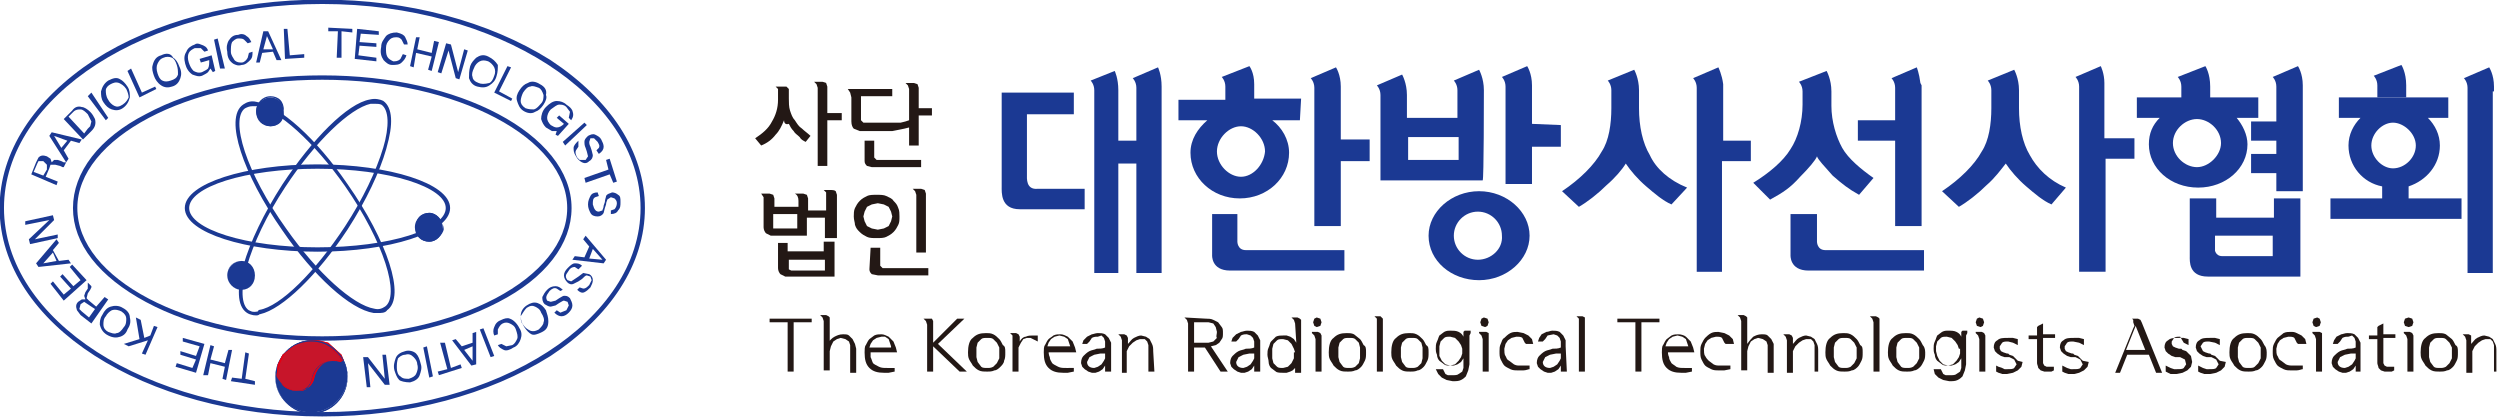 <?xml version="1.0" encoding="UTF-8"?> <svg xmlns="http://www.w3.org/2000/svg" xmlns:xlink="http://www.w3.org/1999/xlink" version="1.1" id="레이어_1" x="0px" y="0px" viewBox="0 0 207.9 34.7" style="enable-background:new 0 0 207.9 34.7;" xml:space="preserve"> <style type="text/css"> .st0{fill:#231815;} .st1{fill:#1B3993;} .st2{fill:none;stroke:#1B3993;stroke-width:0.263;stroke-miterlimit:10;} .st3{fill:#C7152A;} .st4{fill:#E50012;} </style> <path class="st0" d="M68.8,13.8H68V7.3L67.9,7l-0.2-0.2h0.7l0.3,0.1l0.1,0.3v2.2H70V10h-1.2V13.8z M65.2,10 c-0.2,0.5-0.4,0.9-0.7,1.2c-0.3,0.4-0.7,0.7-1.2,0.9l-0.5-0.6c0.6-0.4,1.1-0.8,1.4-1.4c0.3-0.5,0.5-1.1,0.5-1.8V7.7V7.4l-0.2-0.2 h0.7h0.2l0.1,0.1l0.1,0.1v0.2v0.6c0,0.3,0,0.7,0.1,1s0.2,0.6,0.4,0.8c0.2,0.3,0.3,0.5,0.6,0.7c0.2,0.2,0.5,0.4,0.7,0.6L67,11.8 c-0.2-0.1-0.4-0.2-0.5-0.4c-0.2-0.2-0.4-0.3-0.5-0.5c-0.2-0.2-0.3-0.4-0.4-0.6C65.3,10.4,65.2,10.2,65.2,10"></path> <path class="st0" d="M71.9,11.7h0.8v1.4l0.2,0.2h3.7v0.6h-4.1l-0.4-0.1c-0.1-0.1-0.2-0.2-0.2-0.4V11.7z M74,10.2h0.5h0.4l0.4-0.1 l0.3-0.1V7.4l-0.1-0.3l-0.2-0.2H76L76.3,7l0.1,0.3V9h1.1v0.6h-1.1v2.5h-0.8v-1.5l-0.4,0.1l-0.5,0.1l-0.5,0.1h-0.4h-2.3L71,10.7 c-0.1-0.1-0.2-0.3-0.2-0.6v-2l-0.1-0.4l-0.2-0.3h3.7V8h-2.6v2l0.2,0.2L74,10.2L74,10.2z"></path> <path class="st0" d="M68.6,22.4v-0.8h-3v0.6v0.2l0.2,0.1h2.8V22.4z M69.4,20.2V23h-4.1l-0.4-0.2c-0.1-0.1-0.2-0.3-0.2-0.5v-2.1h0.8 v0.7h3v-0.8h0.9V20.2z M66.3,17.8h-2v1V19h0.2h1.8V17.8z M69.4,19.8h-0.8v-1.7h-1.5v1.5h-3l-0.4-0.2c-0.1-0.1-0.2-0.3-0.2-0.5v-2 c0-0.2,0-0.3,0-0.5l-0.2-0.3H64l0.3,0.1l0.1,0.3v0.7h2v-0.5c0-0.3-0.1-0.5-0.3-0.6h0.7l0.3,0.1l0.1,0.3v1h1.5v-1.2V16l-0.2-0.2H69 c0.2,0,0.4,0,0.5,0.1l0.1,0.3v3.6H69.4z"></path> <path class="st0" d="M77,21h-0.8v-4.8l-0.1-0.3l-0.2-0.2h0.7l0.3,0.1l0.1,0.3V21z M72.4,20.6h0.8v1.5l0.2,0.2h3.8v0.6H73l-0.5-0.1 c-0.1-0.1-0.2-0.2-0.2-0.4L72.4,20.6L72.4,20.6z M71.8,18l0.1,0.4l0.2,0.4l0.4,0.2l0.5,0.1l0.5-0.1l0.4-0.2l0.2-0.4l0.1-0.4 l-0.1-0.4l-0.2-0.4L73.5,17L73,16.9L72.5,17l-0.4,0.2l-0.2,0.4L71.8,18z M71,18c0-0.2,0-0.5,0.1-0.7s0.2-0.4,0.4-0.6 s0.4-0.3,0.6-0.4c0.2-0.1,0.5-0.1,0.8-0.1s0.6,0,0.8,0.1s0.5,0.2,0.6,0.4c0.2,0.2,0.3,0.3,0.4,0.6c0.1,0.2,0.1,0.5,0.1,0.7 c0,0.3,0,0.5-0.1,0.7s-0.2,0.4-0.4,0.6s-0.4,0.3-0.6,0.4c-0.2,0.1-0.5,0.1-0.8,0.1s-0.6,0-0.8-0.1s-0.4-0.2-0.6-0.4 c-0.2-0.2-0.3-0.3-0.4-0.6C71.1,18.5,71,18.3,71,18"></path> <path class="st1" d="M85.4,14.5v-5h3.9V7.7h-6v7.8c0,0.5-0.1,1.9,1.5,1.9c0.8,0,5.4,0,5.4,0v-1.7c0,0-3,0-3.9,0 C85.3,15.8,85.4,14.8,85.4,14.5"></path> <path class="st1" d="M96.6,7.2c0-1-0.3-1.6-0.3-1.6l-2.1,0.9c0,0,0.3,0.3,0.3,0.8s0,4.4,0,4.4H93V7.5c0-1-0.3-1.6-0.3-1.6l-2,0.8 c0,0,0.3,0.3,0.3,0.8v15.2h2v-9.1h1.5v9.1h2.1V7.2z"></path> <path class="st1" d="M103.2,14.7c-1,0-2-1-2-2.1s1-2.1,2-2.1s2,1,2,2.1C105.1,13.7,104.2,14.7,103.2,14.7 M108.2,8.2h-3.9V7l0,0 c0-1-0.4-1.5-0.4-1.5l-2.3,0.9c0,0,0.3,0.3,0.3,0.8v1.1H98V10h2.4c-0.8,0.7-1.4,1.6-1.4,2.7c0,2.1,1.8,3.8,4.1,3.8s4.1-1.7,4.1-3.8 c0-1.1-0.6-2.1-1.4-2.7h2.3L108.2,8.2L108.2,8.2z"></path> <path class="st1" d="M102.9,17.8v2.3c0,0,0,0.7,0.7,0.7h8.2v1.7h-9.5c-1.6,0-1.5-1.3-1.5-1.3v-3.4L102.9,17.8L102.9,17.8z"></path> <path class="st1" d="M151.1,17.8v2.3c0,0,0,0.7,0.7,0.7h8.2v1.7h-9.6c-1.6,0-1.5-1.3-1.5-1.3v-3.4L151.1,17.8L151.1,17.8z"></path> <path class="st1" d="M111.5,11.6V7.2c0-1-0.4-1.6-0.4-1.6L109,6.5c0,0,0.3,0.3,0.3,0.8v11.5h2.2v-5.4h2.4v-1.8H111.5z"></path> <path class="st1" d="M121.3,13.3h-4.2v-1.9h4.2V13.3z M123.4,7.5c0-1-0.4-1.7-0.4-1.7l-2.1,0.9c0,0,0.3,0.3,0.3,0.8s0,2.3,0,2.3H117 V7.9c0-1-0.4-1.7-0.4-1.7l-2.1,0.9c0,0,0.3,0.3,0.3,0.8V15h8.5C123.4,15,123.4,7.9,123.4,7.5"></path> <path class="st1" d="M122.9,21.6c-1.1,0-2-0.9-2-2s0.9-2,2-2s2,0.9,2,2C125,20.7,124,21.6,122.9,21.6 M123,15.9 c-2.3,0-4.2,1.7-4.2,3.7c0,2.1,1.9,3.7,4.2,3.7c2.3,0,4.2-1.7,4.2-3.7C127.2,17.6,125.3,15.9,123,15.9"></path> <path class="st1" d="M127.4,10.3c0,0,0-2.4,0-3.2c0-1-0.4-1.6-0.4-1.6l-2.1,0.9c0,0,0.3,0.3,0.3,0.8v8.1h2.2v-3.1h2.4v-1.8 L127.4,10.3L127.4,10.3z"></path> <path class="st1" d="M137.2,12.9c-0.6-1-0.9-2.4-0.9-3.9c0,0,0-0.9,0-1.5c0-1-0.4-1.7-0.4-1.7l-2.2,0.9c0,0,0.3,0.3,0.3,0.8V9 c0,1.3-0.2,2.7-0.8,3.6c-0.6,1.1-1.8,2.3-3.3,3.3l1.4,1.3c0.7-0.4,1.6-1.1,2.3-1.8c0.7-0.6,1.3-1.3,1.6-1.8c0.4,0.6,1,1.3,1.7,1.9 s1.4,1.2,2.1,1.5l1.3-1.4C138.8,15,137.7,14,137.2,12.9"></path> <path class="st1" d="M143.3,11.5c0,0,0-3.6,0-4.3V7l0,0c-0.1-0.8-0.4-1.4-0.4-1.4l-2.1,0.9c0,0,0.3,0.3,0.3,0.8s0,15.3,0,15.3h2.1 v-9.2h2.4v-1.7h-2.3V11.5z"></path> <path class="st1" d="M168.8,12.9c-0.6-1-0.9-2.4-0.9-3.9c0,0,0-0.9,0-1.5c0-1-0.4-1.7-0.4-1.7l-2.2,0.9c0,0,0.3,0.3,0.3,0.8V9 c0,1.3-0.2,2.7-0.8,3.6c-0.6,1.1-1.8,2.3-3.3,3.3l1.4,1.3c0.7-0.4,1.6-1.1,2.3-1.8c0.7-0.6,1.2-1.3,1.6-1.8c0.4,0.6,1,1.3,1.7,1.9 s1.4,1.2,2.1,1.5l1.2-1.4C170.4,15,169.4,14,168.8,12.9"></path> <path class="st1" d="M175,11.5c0,0,0-3.6,0-4.3V6.9l0,0c0-0.8-0.3-1.4-0.3-1.4l-2.1,0.9c0,0,0.3,0.3,0.3,0.8s0,15.4,0,15.4h2.2v-9.4 h2.4v-1.7H175z"></path> <path class="st1" d="M153.2,12.3c-0.5-0.9-0.9-2.2-0.9-3.5c0,0,0-1.1,0-1.2c0-1-0.4-1.7-0.4-1.7l-2.3,0.9c0,0,0.3,0.3,0.3,0.8v1.1 c0,1.4-0.4,2.8-1,3.7c-0.6,1-1.8,2-3.1,2.8l1.4,1.4c1.1-0.6,1.7-1,2.5-1.9c0.7-0.7,1.3-1.4,1.4-1.7c0.1,0.3,0.6,0.8,1.3,1.6 c0.8,0.7,1.3,1.1,2.2,1.6l1.2-1.4C154.8,14.1,153.7,13.2,153.2,12.3"></path> <path class="st1" d="M159.7,6.9c-0.1-0.8-0.3-1.3-0.3-1.3l-2.1,0.9c0,0,0.3,0.3,0.3,0.8V10h-3.1v1.7h3.1v7.1h2.2V7.1L159.7,6.9z"></path> <path class="st1" d="M182.7,13.9c-1,0-2-0.9-2-2s1-2,2-2s2,0.9,2,2C184.7,12.9,183.7,13.9,182.7,13.9 M187.8,8.1h-4V7.2 c0-1.1-0.4-1.7-0.4-1.7l-2.3,0.9c0,0,0.3,0.3,0.3,0.8v0.9h-3.7v1.7h1.9c-0.6,0.6-0.9,1.3-0.9,2.2c0,2,1.8,3.6,4.1,3.6 c2.3,0,4.1-1.6,4.1-3.6c0-0.8-0.4-1.6-0.9-2.2h1.8V8.1z"></path> <path class="st1" d="M189.1,21.3h-4.3c-0.6,0-0.6-0.6-0.6-0.4v-1.3h4.8v1.7H189.1z M189.1,16.5v1.6h-4.8v-1.6h-2.2v4.8 c0,0.4-0.1,1.7,1.5,1.7h7.7v-6.5H189.1z"></path> <path class="st1" d="M191.5,7.1c0-1-0.4-1.6-0.4-1.6L189,6.4c0,0,0.3,0.3,0.3,0.8v2.9h-2.1v1.6h2.1v1.1h-2.1v1.6h2.1v1.5h2.2V7.1z"></path> <path class="st1" d="M207.4,7.6V7.2c0-1-0.4-1.6-0.4-1.6l-2.1,0.9c0,0,0.3,0.3,0.3,0.8v0.9v14.5h2.1V7.6H207.4z"></path> <path class="st1" d="M197.8,8.1h2.3v-1c0-1.1-0.4-1.7-0.4-1.7l-2.3,0.9c0,0,0.3,0.3,0.3,0.8v1H197.8z"></path> <path class="st1" d="M197.2,12.1c0-1,0.9-1.9,1.8-1.9s1.9,0.9,1.9,1.9S200,14,199,14C198.1,14,197.2,13.1,197.2,12.1 M200.3,16.6 v-1.1c1.5-0.5,2.6-1.8,2.6-3.4c0-0.9-0.4-1.7-1-2.3h1.7V8.1h-9.1v1.7h1.8c-0.6,0.6-1,1.4-1,2.3c0,1.7,1.2,3.1,2.8,3.4v1h-4.3v1.7 h10.9v-1.7h-4.4V16.6z"></path> <polygon class="st0" points="66,26.8 66,30.9 65.5,30.9 65.5,26.8 64,26.8 64,26.5 67.5,26.5 67.5,26.8 "></polygon> <path class="st0" d="M68.8,28.6c0.2-0.3,0.4-0.5,0.6-0.6c0.2-0.1,0.4-0.2,0.7-0.2c0.2,0,0.4,0,0.5,0.1l0.3,0.3l0.2,0.4l0.1,0.4v2 h-0.5v-2v-0.3l-0.1-0.3l-0.3-0.2l-0.4-0.1l-0.3,0.1l-0.3,0.2l-0.2,0.4L69,29.2v1.6h-0.5v-4.1l-0.1-0.3l-0.2-0.2h0.5l0.2,0.1l0.1,0.1 v2.2H68.8z"></path> <path class="st0" d="M74.1,28.8L74,28.5l-0.1-0.3L73.6,28h-0.3l-0.4,0.1l-0.3,0.2l-0.2,0.3l-0.1,0.3h1.8V28.8z M72.4,29.1 c0,0.2,0,0.4,0,0.6c0.1,0.2,0.1,0.3,0.2,0.5c0.1,0.1,0.3,0.2,0.5,0.3c0.2,0.1,0.4,0.1,0.7,0.1h0.3h0.3v0.3L73.9,31h-0.4 c-0.5,0-0.9-0.1-1.2-0.4s-0.4-0.7-0.4-1.3c0-0.2,0-0.5,0.1-0.6c0.1-0.2,0.2-0.4,0.3-0.5l0.4-0.3c0.2-0.1,0.4-0.1,0.6-0.1 c0.2,0,0.4,0.1,0.6,0.2l0.4,0.4l0.2,0.5l0.1,0.4h-2.2V29.1z"></path> <polygon class="st0" points="77.6,28.5 79.6,26.5 80.2,26.5 78,28.6 80.4,30.9 79.8,30.9 77.6,28.8 77.6,30.9 77.1,30.9 77.1,27 77,26.7 76.8,26.5 77.4,26.5 77.5,26.5 77.6,26.7 "></polygon> <path class="st0" d="M83.1,29.3v-0.4l-0.2-0.4l-0.3-0.3c-0.1-0.1-0.3-0.1-0.5-0.1s-0.4,0-0.5,0.1l-0.3,0.3l-0.1,0.4v0.4v0.4l0.1,0.4 l0.3,0.4c0.1,0.1,0.3,0.1,0.5,0.1s0.3,0,0.5-0.1l0.3-0.3l0.2-0.4V29.3z M83.6,29.3c0,0.3,0,0.5-0.1,0.7c0,0.2-0.2,0.4-0.3,0.5 s-0.3,0.3-0.5,0.3c-0.2,0.1-0.4,0.1-0.6,0.1c-0.3,0-0.5,0-0.7-0.1s-0.3-0.2-0.5-0.4c-0.1-0.2-0.2-0.3-0.3-0.5s-0.1-0.4-0.1-0.6 c0-0.5,0.1-1,0.4-1.2c0.3-0.3,0.6-0.4,1.1-0.4c0.2,0,0.4,0,0.6,0.1c0.2,0.1,0.3,0.2,0.5,0.4c0.1,0.1,0.2,0.3,0.3,0.5 C83.6,28.8,83.6,29,83.6,29.3"></path> <path class="st0" d="M85.7,28.1h-0.3l-0.3,0.1l-0.2,0.3l-0.2,0.4v2h-0.5v-2.7v-0.3L84,27.7h0.5l0.2,0.1l0.1,0.2v0.4 c0.1-0.2,0.3-0.4,0.5-0.4c0.2-0.1,0.4-0.1,0.6-0.1h0.2h0.2v0.5l-0.2-0.1L85.7,28.1z"></path> <path class="st0" d="M89,28.8l-0.1-0.3l-0.1-0.3L88.5,28l-0.4-0.1L87.7,28l-0.3,0.2l-0.2,0.3l-0.1,0.3H89z M87.2,29.1 c0,0.2,0,0.4,0.1,0.6c0,0.2,0.1,0.3,0.2,0.5c0.1,0.1,0.3,0.2,0.5,0.3c0.2,0.1,0.4,0.1,0.7,0.1H89h0.3v0.3L88.8,31h-0.4 c-0.5,0-0.9-0.1-1.2-0.4s-0.4-0.7-0.4-1.3c0-0.2,0-0.5,0.1-0.6c0.1-0.2,0.2-0.4,0.3-0.5s0.3-0.2,0.4-0.3c0.2-0.1,0.4-0.1,0.6-0.1 c0.2,0,0.4,0.1,0.6,0.2l0.4,0.4l0.2,0.5l0.1,0.4h-2.3V29.1z"></path> <path class="st0" d="M91.9,29.4h-0.4L91,29.5l-0.4,0.2l-0.2,0.4c0,0.3,0.2,0.5,0.6,0.5l0.3-0.1l0.3-0.2l0.2-0.3l0.1-0.2L91.9,29.4 L91.9,29.4z M92.4,30.9h-0.5v-0.5l-0.2,0.3l-0.3,0.2L91.1,31h-0.3l-0.3-0.1l-0.3-0.2L90,30.5l-0.1-0.3c0-0.3,0.1-0.5,0.2-0.6 c0.1-0.1,0.3-0.3,0.5-0.4s0.4-0.1,0.6-0.2c0.2,0,0.5,0,0.7-0.1v-0.2v-0.3l-0.1-0.3l-0.2-0.2L91.3,28c-0.2,0-0.3,0-0.5,0.1l-0.2,0.3 l-0.2,0.2H90l0.1-0.3l0.3-0.3l0.4-0.2c0.1,0,0.3-0.1,0.5-0.1s0.4,0,0.6,0.1l0.3,0.3l0.2,0.4V29L92.4,30.9L92.4,30.9z"></path> <path class="st0" d="M96,30.9h-0.5v-1.7c0-0.2,0-0.4,0-0.5l-0.1-0.3l-0.2-0.2h-0.4l-0.3,0.1l-0.3,0.2l-0.3,0.3l-0.2,0.4V31h-0.4 v-2.7L93.2,28L93,27.8h0.5l0.2,0.1l0.1,0.2v0.5c0.2-0.2,0.3-0.4,0.5-0.5s0.4-0.2,0.6-0.2l0.4,0.1l0.3,0.2l0.2,0.4 c0.1,0.2,0.1,0.4,0.1,0.6L96,30.9L96,30.9z"></path> <path class="st0" d="M101.2,27.6l-0.1-0.4l-0.2-0.3l-0.4-0.1c-0.1,0-0.3,0-0.5,0h-0.4h-0.2h-0.1v0.1V27v1.5h0.7h0.5l0.4-0.1l0.3-0.3 C101.1,28,101.2,27.8,101.2,27.6 M100.3,26.5c0.2,0,0.4,0,0.6,0.1l0.4,0.2l0.3,0.4c0.1,0.1,0.1,0.3,0.1,0.5s0,0.4-0.1,0.5l-0.2,0.3 l-0.3,0.2l-0.4,0.1l1.4,2.1h-0.6l-1.3-2h-0.9v2h-0.5v-4l-0.1-0.3l-0.2-0.2L100.3,26.5L100.3,26.5z"></path> <path class="st0" d="M104.3,29.4h-0.4l-0.5,0.1l-0.4,0.2l-0.2,0.4c0,0.3,0.2,0.5,0.6,0.5l0.3-0.1l0.3-0.2l0.2-0.3l0.1-0.2 L104.3,29.4L104.3,29.4z M104.7,30.9h-0.4v-0.5l-0.2,0.3l-0.3,0.2l-0.3,0.1h-0.3l-0.3-0.1l-0.3-0.2l-0.2-0.2l-0.1-0.3 c0-0.3,0.1-0.5,0.2-0.6c0.1-0.1,0.3-0.3,0.5-0.4s0.4-0.1,0.6-0.2c0.2,0,0.5,0,0.7-0.1v-0.2v-0.3l-0.1-0.3l-0.2-0.2l-0.3-0.1 c-0.2,0-0.3,0-0.5,0.1l-0.2,0.3l-0.2,0.2h-0.4l0.1-0.3l0.3-0.3l0.4-0.2c0.1,0,0.3-0.1,0.5-0.1s0.4,0,0.6,0.1l0.3,0.3l0.2,0.4v0.5 v2.1H104.7z"></path> <path class="st0" d="M107.7,29.3l-0.1-0.3l-0.2-0.4l-0.3-0.3l-0.4-0.1c-0.2,0-0.4,0-0.5,0.1l-0.3,0.3l-0.1,0.4v0.4v0.4l0.1,0.4 l0.3,0.3c0.1,0.1,0.3,0.1,0.5,0.1l0.4-0.1l0.3-0.3l0.2-0.4v-0.3v-0.2H107.7z M107.7,26.9l-0.1-0.3l-0.2-0.2h0.5l0.2,0.1l0.1,0.1V31 h-0.5v-0.4l-0.2,0.2l-0.2,0.1L107,31h-0.3c-0.2,0-0.5,0-0.6-0.1l-0.4-0.3c-0.1-0.1-0.2-0.3-0.2-0.5s-0.1-0.4-0.1-0.6s0-0.4,0.1-0.6 s0.1-0.4,0.2-0.5l0.4-0.4c0.2-0.1,0.4-0.1,0.6-0.1h0.3l0.3,0.1l0.3,0.2l0.2,0.3L107.7,26.9z"></path> <path class="st0" d="M109.1,27.7l0.2,0.2l0.1,0.3v2.7h0.5v-3l-0.1-0.2l-0.2-0.1h-0.5V27.7z M109.3,26.5l-0.1,0.3l0.1,0.3l0.2,0.1 l0.3-0.1l0.1-0.3l-0.1-0.3l-0.3-0.1L109.3,26.5z"></path> <path class="st0" d="M113.1,29.3v-0.4l-0.1-0.4l-0.3-0.3c-0.1-0.1-0.3-0.1-0.5-0.1s-0.4,0-0.5,0.1l-0.3,0.3l-0.1,0.4v0.4v0.4 l0.1,0.4l0.3,0.4c0.1,0.1,0.3,0.1,0.5,0.1s0.3,0,0.5-0.1l0.3-0.3l0.1-0.4V29.3z M113.6,29.3c0,0.3,0,0.5-0.1,0.7s-0.2,0.4-0.3,0.5 s-0.3,0.3-0.5,0.3c-0.2,0.1-0.4,0.1-0.6,0.1c-0.3,0-0.5,0-0.7-0.1s-0.3-0.2-0.5-0.4c-0.1-0.2-0.2-0.3-0.3-0.5s-0.1-0.4-0.1-0.6 c0-0.5,0.1-1,0.4-1.2c0.3-0.3,0.6-0.4,1.1-0.4c0.2,0,0.4,0,0.6,0.1l0.5,0.4c0.1,0.1,0.2,0.3,0.3,0.5C113.6,28.8,113.6,29,113.6,29.3 "></path> <polygon class="st0" points="114.3,26.3 114.5,26.5 114.5,26.8 114.5,30.9 115,30.9 115,26.5 114.9,26.4 114.8,26.3 "></polygon> <path class="st0" d="M118.3,29.3v-0.4l-0.1-0.4l-0.3-0.3c-0.1-0.1-0.3-0.1-0.5-0.1s-0.4,0-0.5,0.1l-0.3,0.3l-0.1,0.4v0.4v0.4 l0.1,0.4l0.3,0.4c0.1,0.1,0.3,0.1,0.5,0.1s0.3,0,0.5-0.1l0.3-0.3l0.1-0.4V29.3z M118.8,29.3c0,0.3,0,0.5-0.1,0.7s-0.2,0.4-0.3,0.5 c-0.1,0.1-0.3,0.3-0.5,0.3c-0.2,0.1-0.4,0.1-0.6,0.1c-0.3,0-0.5,0-0.7-0.1s-0.3-0.2-0.5-0.4c-0.1-0.2-0.2-0.3-0.3-0.5 c-0.1-0.2-0.1-0.4-0.1-0.6c0-0.5,0.1-1,0.4-1.2c0.3-0.3,0.6-0.4,1.1-0.4c0.2,0,0.4,0,0.6,0.1s0.3,0.2,0.5,0.4 c0.1,0.1,0.2,0.3,0.3,0.5C118.8,28.8,118.8,29,118.8,29.3"></path> <path class="st0" d="M121.6,29l-0.1-0.3l-0.2-0.3l-0.3-0.3l-0.4-0.1c-0.2,0-0.4,0-0.5,0.1l-0.3,0.3l-0.1,0.4v0.4v0.4l0.2,0.4 l0.3,0.3l0.4,0.1l0.4-0.1l0.3-0.3l0.2-0.3l0.1-0.3V29z M122.3,27.7l-0.1,0.2v0.3v2.1l-0.1,0.5l-0.2,0.5c-0.1,0.1-0.2,0.2-0.4,0.3 c-0.2,0.1-0.4,0.1-0.7,0.1l-0.5-0.1l-0.4-0.2l-0.3-0.3l-0.2-0.4h0.6l0.1,0.2l0.1,0.2l0.2,0.1h0.4c0.2,0,0.4,0,0.5-0.1l0.3-0.2 l0.1-0.3v-0.3v-0.5l-0.2,0.3l-0.3,0.2l-0.3,0.1h-0.3c-0.2,0-0.4,0-0.5-0.1l-0.4-0.3c-0.1-0.1-0.2-0.3-0.2-0.5 c-0.1-0.2-0.1-0.4-0.1-0.5c0-0.2,0-0.4,0.1-0.6s0.1-0.3,0.2-0.5l0.4-0.3c0.2-0.1,0.3-0.1,0.5-0.1c0.3,0,0.5,0,0.7,0.1 s0.3,0.2,0.4,0.4v-0.3v-0.1l0.1-0.1h0.5V27.7z"></path> <path class="st0" d="M123,27.7l0.2,0.2l0.1,0.3v2.7h0.5v-3v-0.2l-0.2-0.1H123V27.7z M123.2,26.5l-0.1,0.3l0.1,0.3l0.3,0.1l0.2-0.1 l0.1-0.3l-0.1-0.3l-0.3-0.1L123.2,26.5z"></path> <path class="st0" d="M126.9,28.6L126.9,28.6l-0.1-0.1l-0.2-0.4c-0.1-0.1-0.3-0.1-0.5-0.1l-0.4,0.1l-0.3,0.2l-0.2,0.3l-0.1,0.4 c0,0.2,0,0.5,0.1,0.6c0.1,0.2,0.1,0.3,0.3,0.4l0.4,0.3c0.2,0.1,0.3,0.1,0.5,0.1h0.2h0.2h0.2h0.2v0.3c-0.1,0-0.3,0.1-0.5,0.1 s-0.4,0-0.5,0c-0.2,0-0.4,0-0.6-0.1s-0.4-0.2-0.5-0.3c-0.1-0.1-0.2-0.3-0.3-0.5c-0.1-0.2-0.1-0.4-0.1-0.7c0-0.2,0-0.4,0.1-0.6 s0.1-0.4,0.3-0.5c0.1-0.1,0.3-0.3,0.5-0.4s0.4-0.1,0.6-0.1l0.5,0.1l0.4,0.2l0.3,0.3l0.1,0.4L126.9,28.6L126.9,28.6z"></path> <path class="st0" d="M129.8,29.4h-0.4l-0.5,0.1l-0.4,0.2l-0.2,0.4c0,0.3,0.2,0.5,0.6,0.5l0.3-0.1l0.3-0.2l0.2-0.3l0.1-0.2V29.4z M130.3,30.9h-0.5v-0.5l-0.2,0.3l-0.3,0.2L129,31h-0.3l-0.3-0.1l-0.3-0.2l-0.2-0.2l-0.1-0.3c0-0.3,0.1-0.5,0.2-0.6s0.3-0.3,0.5-0.4 s0.4-0.1,0.6-0.2c0.2,0,0.5,0,0.7-0.1v-0.2v-0.3l-0.1-0.3l-0.2-0.2l-0.3-0.1l-0.5,0.1l-0.2,0.3l-0.2,0.2h-0.4l0.1-0.3l0.2-0.3 l0.4-0.2c0.2,0,0.3-0.1,0.5-0.1s0.4,0,0.6,0.1l0.3,0.3l0.2,0.4v0.5L130.3,30.9L130.3,30.9z"></path> <polygon class="st0" points="131.1,26.3 131.3,26.5 131.3,26.8 131.3,30.9 131.8,30.9 131.8,26.5 131.8,26.4 131.6,26.3 "></polygon> <polygon class="st0" points="136.5,26.8 136.5,30.9 136,30.9 136,26.8 134.5,26.8 134.5,26.5 138,26.5 138,26.8 "></polygon> <path class="st0" d="M140.4,28.8l-0.1-0.3l-0.1-0.3l-0.3-0.2l-0.4-0.1l-0.4,0.1l-0.3,0.2l-0.2,0.3l-0.1,0.3H140.4z M138.7,29.1 c0,0.2,0,0.4,0.1,0.6c0,0.2,0.1,0.3,0.2,0.5c0.1,0.1,0.3,0.2,0.4,0.3c0.2,0.1,0.4,0.1,0.7,0.1h0.3h0.3v0.3l-0.5,0.1h-0.4 c-0.5,0-0.9-0.1-1.2-0.4c-0.3-0.3-0.4-0.7-0.4-1.3c0-0.2,0-0.5,0.1-0.6c0.1-0.2,0.2-0.4,0.3-0.5l0.4-0.3c0.2-0.1,0.4-0.1,0.6-0.1 s0.5,0.1,0.6,0.2l0.4,0.4l0.2,0.5l0.1,0.4h-2.2V29.1z"></path> <path class="st0" d="M143.5,28.6L143.5,28.6l-0.1-0.1l-0.2-0.4c-0.1-0.1-0.3-0.1-0.5-0.1l-0.4,0.1l-0.3,0.2l-0.2,0.3l-0.1,0.4 c0,0.2,0,0.5,0.1,0.6c0.1,0.2,0.2,0.3,0.3,0.4l0.4,0.3c0.2,0.1,0.3,0.1,0.6,0.1h0.2h0.2h0.2h0.2v0.3l-0.5,0.1c-0.2,0-0.4,0-0.5,0 c-0.2,0-0.4,0-0.6-0.1s-0.4-0.2-0.5-0.3c-0.1-0.1-0.2-0.3-0.3-0.5c-0.1-0.2-0.1-0.4-0.1-0.7c0-0.2,0-0.4,0.1-0.6s0.2-0.4,0.3-0.5 c0.1-0.1,0.3-0.3,0.5-0.4s0.4-0.1,0.6-0.1l0.5,0.1l0.4,0.2l0.3,0.3l0.1,0.4L143.5,28.6L143.5,28.6z"></path> <path class="st0" d="M145.3,28.6c0.2-0.3,0.4-0.5,0.5-0.6c0.2-0.1,0.4-0.2,0.7-0.2c0.2,0,0.4,0,0.5,0.1l0.3,0.3l0.2,0.4V29v2H147v-2 v-0.3l-0.1-0.3l-0.3-0.2l-0.4-0.1l-0.3,0.1l-0.3,0.2l-0.2,0.4l-0.1,0.4v1.6h-0.5v-4.1l-0.1-0.3l-0.2-0.2h0.5l0.2,0.1l0.1,0.1 L145.3,28.6L145.3,28.6z"></path> <path class="st0" d="M151.4,30.9h-0.5v-1.7c0-0.2,0-0.4,0-0.5l-0.1-0.3l-0.2-0.2h-0.4l-0.3,0.1l-0.3,0.2l-0.3,0.3l-0.2,0.4V31h-0.5 v-2.7l-0.1-0.3l-0.2-0.2h0.5l0.2,0.1l0.1,0.2v0.5c0.2-0.2,0.3-0.4,0.5-0.5s0.4-0.2,0.6-0.2l0.4,0.1l0.3,0.2l0.2,0.4 c0.1,0.2,0.1,0.4,0.1,0.6v1.7H151.4z"></path> <path class="st0" d="M154.4,29.3v-0.4l-0.2-0.4l-0.3-0.3c-0.1-0.1-0.3-0.1-0.5-0.1s-0.4,0-0.5,0.1l-0.3,0.3l-0.1,0.4v0.4v0.4 l0.1,0.4l0.3,0.4c0.1,0.1,0.3,0.1,0.5,0.1s0.3,0,0.5-0.1l0.3-0.3l0.2-0.4V29.3z M154.9,29.3c0,0.3,0,0.5-0.1,0.7s-0.2,0.4-0.3,0.5 c-0.1,0.1-0.3,0.3-0.5,0.3c-0.2,0.1-0.4,0.1-0.6,0.1c-0.3,0-0.5,0-0.7-0.1s-0.3-0.2-0.5-0.4c-0.1-0.2-0.2-0.3-0.3-0.5 c-0.1-0.2-0.1-0.4-0.1-0.6c0-0.5,0.1-1,0.4-1.2c0.3-0.3,0.6-0.4,1.1-0.4c0.2,0,0.4,0,0.6,0.1s0.3,0.2,0.5,0.4 c0.1,0.1,0.2,0.3,0.3,0.5C154.9,28.8,154.9,29,154.9,29.3"></path> <polygon class="st0" points="155.5,26.3 155.7,26.5 155.8,26.8 155.8,30.9 156.3,30.9 156.3,26.5 156.2,26.4 156,26.3 "></polygon> <path class="st0" d="M159.6,29.3v-0.4l-0.2-0.4l-0.3-0.3c-0.1-0.1-0.3-0.1-0.5-0.1s-0.4,0-0.5,0.1l-0.3,0.3l-0.1,0.4v0.4v0.4 l0.1,0.4l0.3,0.4c0.1,0.1,0.3,0.1,0.5,0.1s0.3,0,0.5-0.1l0.3-0.3l0.2-0.4V29.3z M160.1,29.3c0,0.3,0,0.5-0.1,0.7s-0.2,0.4-0.3,0.5 c-0.1,0.1-0.3,0.3-0.5,0.3c-0.2,0.1-0.4,0.1-0.6,0.1c-0.3,0-0.5,0-0.7-0.1s-0.3-0.2-0.5-0.4c-0.1-0.2-0.2-0.3-0.3-0.5 c-0.1-0.2-0.1-0.4-0.1-0.6c0-0.5,0.1-1,0.4-1.2c0.3-0.3,0.6-0.4,1.1-0.4c0.2,0,0.4,0,0.6,0.1s0.3,0.2,0.5,0.4 c0.1,0.1,0.2,0.3,0.3,0.5C160,28.8,160.1,29,160.1,29.3"></path> <path class="st0" d="M162.9,29l-0.1-0.3l-0.2-0.3l-0.3-0.3l-0.4-0.1c-0.2,0-0.4,0-0.5,0.1l-0.3,0.3l-0.1,0.4v0.4l0.1,0.4l0.2,0.4 l0.3,0.3l0.4,0.1l0.4-0.1l0.3-0.3l0.2-0.3l0.1-0.3V29H162.9z M163.6,27.7l-0.1,0.2v0.3v2.1l-0.1,0.5l-0.2,0.5 c-0.1,0.1-0.2,0.2-0.4,0.3c-0.2,0.1-0.4,0.1-0.7,0.1l-0.5-0.1l-0.4-0.2l-0.3-0.3l-0.1-0.4h0.6l0.1,0.2l0.1,0.2l0.2,0.1h0.4 c0.2,0,0.4,0,0.5-0.1l0.3-0.2l0.1-0.3v-0.3v-0.5l-0.2,0.3l-0.3,0.2l-0.3,0.1H162c-0.2,0-0.4,0-0.5-0.1l-0.4-0.3 c-0.1-0.1-0.2-0.3-0.2-0.5c-0.1-0.2-0.1-0.4-0.1-0.5c0-0.2,0-0.4,0.1-0.6s0.1-0.3,0.2-0.5l0.4-0.3c0.2-0.1,0.3-0.1,0.5-0.1 c0.3,0,0.5,0,0.7,0.1s0.3,0.2,0.4,0.4v-0.3v-0.1l0.1-0.1h0.4V27.7z"></path> <path class="st0" d="M164.3,27.7l0.2,0.2l0.1,0.3v2.7h0.5v-3l-0.1-0.2l-0.2-0.1h-0.5V27.7z M164.4,26.5l-0.1,0.3l0.1,0.3l0.3,0.1 l0.2-0.1l0.1-0.3l-0.1-0.3l-0.3-0.1L164.4,26.5z"></path> <path class="st0" d="M168.2,30.1l-0.1,0.4l-0.3,0.3l-0.4,0.2l-0.5,0.1h-0.2h-0.2l-0.3-0.1l-0.2-0.1v-0.5l0.2,0.1l0.3,0.1l0.2,0.1 h0.2c0.3,0,0.5,0,0.6-0.1l0.2-0.3l-0.2-0.4l-0.4-0.2H167h-0.1h-0.1h-0.1l-0.3-0.1l-0.3-0.2l-0.2-0.2l-0.1-0.3c0-0.3,0.1-0.5,0.3-0.6 c0.2-0.2,0.5-0.2,0.9-0.2h0.4l0.4,0.1v0.5l-0.4-0.2l-0.4-0.1c-0.2,0-0.4,0-0.5,0.1l-0.2,0.3V29l0.1,0.2l0.2,0.1l0.3,0.1h0.1l0.1,0.1 l0.3,0.1l0.2,0.2l0.2,0.2L168.2,30.1z"></path> <path class="st0" d="M170.9,28.1h-1v1.7v0.4l0.1,0.2l0.2,0.1h0.4h0.1h0.1v0.3l-0.2,0.1h-0.2H170l-0.3-0.1l-0.2-0.2 c0-0.1-0.1-0.3-0.1-0.4v-2h-0.7v-0.3h0.7v-0.5v-0.2l0.1-0.1l0.2-0.1l0.2-0.1v0.9h1L170.9,28.1L170.9,28.1z"></path> <path class="st0" d="M173.7,30.1l-0.1,0.4l-0.3,0.3l-0.4,0.2l-0.4,0.1h-0.2H172l-0.3-0.1l-0.2-0.1v-0.5l0.2,0.1l0.2,0.1l0.3,0.1h0.2 c0.3,0,0.5,0,0.6-0.1l0.2-0.3l-0.2-0.4l-0.4-0.2h-0.1h-0.1h-0.1h-0.1l-0.3-0.1l-0.3-0.2l-0.2-0.2l-0.1-0.3c0-0.3,0.1-0.5,0.3-0.6 c0.2-0.2,0.5-0.2,0.9-0.2h0.4l0.4,0.1v0.5l-0.4-0.2l-0.5-0.1c-0.2,0-0.4,0-0.5,0.1l-0.2,0.3V29l0.1,0.2l0.2,0.1l0.3,0.1h0.1l0.1,0.1 l0.3,0.1l0.2,0.2l0.2,0.2L173.7,30.1z"></path> <path class="st0" d="M178.4,29.1l-0.8-2l-0.8,2H178.4z M177.4,26.8v-0.2l-0.1-0.1h0.5l0.2,0.1l0.1,0.2l1.7,4.2h-0.5l-0.6-1.5h-1.8 l-0.6,1.5h-0.4l1.5-3.7l0.1-0.2L177.4,26.8z"></path> <path class="st0" d="M182.3,30.1l-0.1,0.4l-0.3,0.3l-0.4,0.2l-0.5,0.1h-0.2h-0.3l-0.2-0.1l-0.2-0.1v-0.5l0.2,0.1l0.2,0.1l0.3,0.1 h0.2c0.3,0,0.5,0,0.6-0.1l0.2-0.3l-0.1-0.4l-0.4-0.2h-0.1h-0.1H181h-0.1l-0.3-0.1l-0.3-0.2l-0.2-0.2l-0.1-0.3c0-0.3,0.1-0.5,0.3-0.6 c0.2-0.2,0.5-0.2,0.9-0.2h0.4l0.4,0.1v0.5l-0.4-0.2l-0.3-0.5c-0.2,0-0.4,0-0.5,0.1l-0.2,0.3v0.2l0.1,0.2l0.2,0.1l0.3,0.1h0.2 l0.1,0.1l0.3,0.1l0.2,0.2l0.2,0.2L182.3,30.1z"></path> <path class="st0" d="M185.1,30.1l-0.1,0.4l-0.3,0.3l-0.4,0.2l-0.5,0.1h-0.2h-0.3L183,31l-0.2-0.1v-0.5l0.2,0.1l0.2,0.1l0.3,0.1h0.2 c0.3,0,0.5,0,0.6-0.1l0.2-0.3l-0.2-0.4l-0.4-0.2h-0.1h-0.1h-0.1h-0.1l-0.3-0.1l-0.3-0.2l-0.2-0.2l-0.1-0.3c0-0.3,0.1-0.5,0.3-0.6 c0.2-0.2,0.5-0.2,0.9-0.2h0.4l0.4,0.1v0.5l-0.4-0.2l-0.5-0.1c-0.2,0-0.4,0-0.5,0.1l-0.2,0.3l0.1,0.2l0.1,0.2l0.2,0.1l0.3,0.1h0.1 l0.1,0.1l0.3,0.1l0.2,0.2l0.2,0.2L185.1,30.1z"></path> <path class="st0" d="M188,29.3v-0.4l-0.2-0.4l-0.3-0.3c-0.1-0.1-0.3-0.1-0.5-0.1s-0.4,0-0.5,0.1l-0.3,0.3l-0.1,0.4v0.4v0.4l0.1,0.4 l0.3,0.4c0.1,0.1,0.3,0.1,0.5,0.1s0.4,0,0.5-0.1l0.3-0.3l0.2-0.4V29.3z M188.5,29.3c0,0.3,0,0.5-0.1,0.7s-0.2,0.4-0.3,0.5 c-0.1,0.1-0.3,0.3-0.5,0.3c-0.2,0.1-0.4,0.1-0.6,0.1c-0.3,0-0.5,0-0.7-0.1s-0.3-0.2-0.5-0.4c-0.1-0.2-0.2-0.3-0.3-0.5 c-0.1-0.2-0.1-0.4-0.1-0.6c0-0.5,0.1-1,0.4-1.2c0.3-0.3,0.6-0.4,1.1-0.4c0.2,0,0.4,0,0.6,0.1s0.3,0.2,0.5,0.4 c0.1,0.1,0.2,0.3,0.3,0.5C188.4,28.8,188.5,29,188.5,29.3"></path> <path class="st0" d="M191.1,28.6L191.1,28.6l-0.1-0.1l-0.2-0.4c-0.1-0.1-0.3-0.1-0.5-0.1l-0.4,0.1l-0.3,0.2l-0.2,0.3l-0.1,0.4 c0,0.2,0,0.5,0.1,0.6c0.1,0.2,0.1,0.3,0.3,0.4l0.4,0.3c0.2,0.1,0.4,0.1,0.6,0.1h0.2h0.2h0.2h0.2v0.3c-0.1,0-0.3,0.1-0.5,0.1 s-0.4,0-0.5,0c-0.2,0-0.4,0-0.6-0.1s-0.4-0.2-0.5-0.3c-0.1-0.1-0.2-0.3-0.3-0.5c-0.1-0.2-0.1-0.4-0.1-0.7c0-0.2,0-0.4,0.1-0.6 s0.2-0.4,0.3-0.5l0.5-0.4c0.2-0.1,0.4-0.1,0.6-0.1s0.3,0,0.5,0.1l0.4,0.2l0.3,0.3l0.1,0.4L191.1,28.6L191.1,28.6z"></path> <path class="st0" d="M192.3,27.7l0.2,0.2l0.1,0.3v2.7h0.5v-3v-0.2l-0.2-0.1h-0.6V27.7z M192.4,26.5l-0.1,0.3l0.1,0.3l0.2,0.1 l0.3-0.1l0.1-0.3l-0.1-0.3l-0.2-0.1L192.4,26.5z"></path> <path class="st0" d="M195.9,29.4h-0.4l-0.5,0.1l-0.4,0.2l-0.2,0.4c0,0.3,0.2,0.5,0.6,0.5l0.3-0.1l0.3-0.2l0.2-0.3l0.1-0.2V29.4z M196.4,30.9h-0.5v-0.5l-0.2,0.3l-0.3,0.2l-0.3,0.1h-0.3l-0.3-0.1l-0.3-0.2l-0.2-0.2l-0.1-0.3c0-0.3,0.1-0.5,0.2-0.6 s0.3-0.3,0.5-0.4s0.4-0.1,0.6-0.2c0.2,0,0.5,0,0.7-0.1v-0.2v-0.3l-0.1-0.3l-0.2-0.2l-0.3,0.1c-0.2,0-0.3,0-0.5,0.1l-0.2,0.3 l-0.2,0.2H194l0.1-0.3l0.2-0.3l0.4-0.2c0.1,0,0.3-0.1,0.5-0.1s0.4,0,0.6,0.1l0.3,0.3l0.2,0.4V29v1.9H196.4z"></path> <path class="st0" d="M199.2,28.1h-1v1.7v0.4l0.1,0.2l0.2,0.1h0.4h0.1h0.1v0.3l-0.2,0.1h-0.2h-0.4l-0.3-0.1l-0.2-0.2 c0-0.1-0.1-0.3-0.1-0.4v-2H197v-0.3h0.7v-0.5v-0.2l0.1-0.1L198,27l0.2-0.1v0.9h1L199.2,28.1L199.2,28.1z"></path> <path class="st0" d="M199.9,27.7l0.2,0.2l0.1,0.3v2.7h0.5v-3l-0.1-0.2l-0.2-0.1h-0.5V27.7z M200,26.5l-0.1,0.3l0.1,0.3l0.3,0.1 l0.3-0.1l0.1-0.3l-0.1-0.3l-0.3-0.1L200,26.5z"></path> <path class="st0" d="M203.9,29.3v-0.4l-0.2-0.4l-0.3-0.3c-0.1-0.1-0.3-0.1-0.5-0.1s-0.4,0-0.5,0.1l-0.3,0.3l-0.1,0.4v0.4v0.4 l0.1,0.4l0.3,0.4c0.1,0.1,0.3,0.1,0.5,0.1s0.3,0,0.5-0.1l0.3-0.3l0.2-0.4V29.3z M204.4,29.3c0,0.3,0,0.5-0.1,0.7s-0.2,0.4-0.3,0.5 c-0.1,0.1-0.3,0.3-0.5,0.3c-0.2,0.1-0.4,0.1-0.6,0.1c-0.3,0-0.5,0-0.7-0.1s-0.3-0.2-0.5-0.4c-0.1-0.2-0.2-0.3-0.3-0.5 c-0.1-0.2-0.1-0.4-0.1-0.6c0-0.5,0.1-1,0.4-1.2c0.3-0.3,0.6-0.4,1.1-0.4c0.2,0,0.4,0,0.6,0.1l0.5,0.4c0.1,0.1,0.2,0.3,0.3,0.5 C204.4,28.8,204.4,29,204.4,29.3"></path> <path class="st0" d="M207.9,30.9h-0.5v-1.7c0-0.2,0-0.4,0-0.5l-0.1-0.3l-0.2-0.2h-0.4l-0.3,0.1l-0.3,0.2l-0.3,0.3l-0.2,0.4V31h-0.5 v-2.7L205,28l-0.2-0.2h0.5l0.2,0.1v0.2v0.5c0.2-0.2,0.3-0.4,0.5-0.5s0.4-0.2,0.6-0.2L207,28l0.3,0.2l0.2,0.4 c0.1,0.2,0.1,0.4,0.1,0.6v1.7H207.9z"></path> <polygon class="st1" points="51.3,15.1 51,15.2 50.7,14.5 48.7,15.2 48.6,14.8 50.6,14.1 50.4,13.3 50.7,13.2 "></polygon> <path class="st1" d="M49.8,16.3l-0.3,0.1c-0.2,0.1-0.2,0.3-0.2,0.6l0.1,0.3c0.1,0.2,0.2,0.3,0.4,0.3l0.3-0.1c0-0.1,0.1-0.2,0.1-0.4 l0.1-0.3c0-0.2,0.1-0.4,0.1-0.5c0.1-0.2,0.3-0.2,0.5-0.3c0.2,0,0.4,0.1,0.5,0.2c0.2,0.1,0.2,0.3,0.2,0.6c0,0.3,0,0.5-0.2,0.7 c-0.1,0.2-0.3,0.3-0.6,0.3v-0.3l0.3-0.1c0.1-0.1,0.2-0.3,0.2-0.5s-0.1-0.3-0.2-0.4l-0.3-0.1l-0.3,0.2c0,0.1-0.1,0.2-0.1,0.4 l-0.1,0.3l-0.1,0.4c-0.1,0.2-0.3,0.3-0.5,0.3c-0.3,0-0.5-0.1-0.6-0.3c-0.1-0.2-0.2-0.4-0.2-0.7c0-0.3,0.1-0.5,0.2-0.7 c0.1-0.2,0.3-0.3,0.6-0.3L49.8,16.3z"></path> <path class="st1" d="M26.8,0.2C12.1,0.2,0.2,7.9,0.2,17.3s11.9,17.1,26.6,17.1c14.7,0,26.6-7.7,26.6-17.1 C53.4,7.9,41.4,0.2,26.8,0.2 M26.8,34.5c-14.7,0-26.7-7.7-26.7-17.2c0-4.6,2.8-8.9,7.8-12.2c5-3.2,11.7-5,18.9-5 c7.1,0,13.8,1.8,18.9,5c5,3.3,7.8,7.6,7.8,12.2s-2.8,8.9-7.8,12.2C40.6,32.7,33.9,34.5,26.8,34.5"></path> <path class="st2" d="M26.8,0.2C12.1,0.2,0.2,7.9,0.2,17.3s11.9,17.1,26.6,17.1c14.7,0,26.6-7.7,26.6-17.1 C53.4,7.9,41.4,0.2,26.8,0.2z M26.8,34.5c-14.7,0-26.7-7.7-26.7-17.2c0-4.6,2.8-8.9,7.8-12.2c5-3.2,11.7-5,18.9-5 c7.1,0,13.8,1.8,18.9,5c5,3.3,7.8,7.6,7.8,12.2s-2.8,8.9-7.8,12.2C40.6,32.7,33.9,34.5,26.8,34.5z"></path> <path class="st1" d="M4.7,15.4l0.1-0.3l-1-0.4L4.1,14l0.1-0.3h0.4L5,13.8l0.2,0.1h0.1l0.2-0.4l0,0H5.3l-0.2-0.1l-0.3-0.1H4.5 l-0.2,0.2l-0.1-0.3L3.9,13c-0.3-0.1-0.5-0.1-0.7,0.1L3,13.5l-0.4,1L4.7,15.4z M3.6,14.6l-0.8-0.3l0.3-0.7l0.1-0.2h0.4l0.3,0.3v0.4 L3.6,14.6z"></path> <path class="st1" d="M5.5,13.5l0.2-0.3l-0.4-0.7l0.6-0.8l0.7,0.2l0.2-0.3L4.3,11l-0.2,0.3L5.5,13.5z M5.1,12.3l-0.6-1l1.1,0.4 L5.1,12.3z"></path> <path class="st1" d="M6.9,11.6l0.7-0.7c0.3-0.3,0.4-0.6,0.3-1C7.8,9.7,7.7,9.5,7.5,9.3S7,8.9,6.8,8.9C6.5,8.8,6.2,8.9,6,9.2L5.3,9.9 L6.9,11.6z M7,11.1L5.7,9.7l0.4-0.4c0.2-0.2,0.4-0.2,0.6-0.2c0.2,0,0.4,0.2,0.6,0.4l0.1,0.2l0.2,0.4l-0.1,0.4l-0.2,0.2L7,11.1z"></path> <polygon class="st1" points="7.3,8 7.6,7.7 9,9.8 8.8,10 "></polygon> <path class="st1" d="M9,6.7C8.7,6.9,8.5,7.2,8.4,7.6c0,0.3,0,0.6,0.2,0.9S9,9,9.3,9.1S9.9,9.2,10.2,9c0.3-0.2,0.5-0.5,0.6-0.9 c0-0.3,0-0.6-0.2-0.9S10.2,6.7,10,6.6C9.7,6.4,9.4,6.5,9,6.7 M10.2,8.7C9.9,8.9,9.7,8.9,9.5,8.8S9.1,8.5,9,8.3 C8.8,8,8.8,7.7,8.8,7.5C8.8,7.3,9,7.1,9.2,7s0.4-0.2,0.7-0.1c0.2,0.1,0.4,0.2,0.6,0.5c0.1,0.2,0.2,0.5,0.2,0.7 C10.6,8.3,10.5,8.5,10.2,8.7"></path> <polygon class="st1" points="10.6,5.9 10.9,5.7 11.8,7.7 12.9,7.2 13,7.4 11.6,8.1 "></polygon> <path class="st1" d="M13.4,4.6C13,4.7,12.8,5,12.7,5.4c-0.1,0.3,0,0.6,0.1,0.9s0.3,0.6,0.6,0.8c0.3,0.2,0.6,0.2,0.9,0.1 c0.4-0.1,0.6-0.4,0.7-0.7c0.1-0.3,0.1-0.6-0.1-1c-0.1-0.3-0.3-0.6-0.5-0.7C14.2,4.4,13.8,4.4,13.4,4.6 M14.2,6.7 c-0.3,0.1-0.5,0.1-0.7,0s-0.3-0.3-0.4-0.6c-0.1-0.3-0.1-0.6,0-0.8c0.1-0.2,0.2-0.4,0.5-0.5c0.2-0.1,0.5-0.1,0.7,0s0.3,0.3,0.4,0.6 c0.1,0.3,0.1,0.5,0.1,0.8C14.7,6.5,14.5,6.6,14.2,6.7"></path> <path class="st1" d="M16.7,3.7c0.3,0.1,0.5,0.2,0.6,0.5L17,4.3L16.7,4c-0.1,0-0.3,0-0.5,0c-0.2,0.1-0.4,0.2-0.5,0.4 c-0.1,0.2-0.1,0.5,0,0.8s0.2,0.5,0.4,0.7C16.3,6,16.5,6.1,16.8,6c0.2-0.1,0.4-0.2,0.5-0.3c0.1-0.2,0.1-0.4,0.1-0.7l-0.7,0.2 l-0.1-0.3l1-0.3l0.3,1.3L17.7,6l-0.2-0.3L17.3,6c-0.1,0.1-0.3,0.2-0.5,0.3c-0.3,0.1-0.5,0-0.8-0.1c-0.3-0.2-0.5-0.5-0.6-0.9 s-0.1-0.7,0.1-1c0.1-0.3,0.4-0.5,0.7-0.6C16.3,3.6,16.5,3.6,16.7,3.7"></path> <polygon class="st1" points="17.8,3.3 18.3,5.7 18.7,5.7 18.1,3.2 "></polygon> <path class="st1" d="M20.5,3c0.2,0.1,0.3,0.3,0.4,0.5l-0.3,0.1l-0.3-0.3c-0.1-0.1-0.3-0.1-0.5-0.1s-0.4,0.2-0.5,0.3 c-0.1,0.2-0.1,0.5-0.1,0.8s0.2,0.5,0.3,0.7c0.2,0.2,0.4,0.2,0.6,0.2c0.2,0,0.4-0.2,0.5-0.4l0.1-0.4L21,4.3c0,0.3,0,0.5-0.2,0.7 s-0.4,0.4-0.7,0.4c-0.3,0.1-0.5,0-0.7-0.1c-0.3-0.2-0.5-0.5-0.5-1c-0.1-0.4,0-0.7,0.1-0.9c0.2-0.3,0.4-0.5,0.8-0.5 C20,2.8,20.3,2.8,20.5,3"></path> <path class="st1" d="M21.3,5.2h0.3l0.2-0.8l0.9-0.1L23,5h0.4l-1.1-2.4h-0.4L21.3,5.2z M21.9,4.1L22.2,3l0.5,1.1H21.9z"></path> <polygon class="st1" points="23.6,2.4 23.9,2.4 24.1,4.6 25.3,4.5 25.3,4.8 23.7,4.9 "></polygon> <polygon class="st1" points="29.3,2.4 29.3,2.7 28.4,2.6 28.4,4.8 28,4.8 28.1,2.6 27.3,2.6 27.3,2.3 "></polygon> <polygon class="st1" points="29.7,2.4 31.5,2.6 31.5,2.9 30,2.8 29.9,3.5 31.3,3.6 31.3,3.9 29.9,3.8 29.8,4.6 31.3,4.8 31.3,5.1 29.5,4.9 "></polygon> <path class="st1" d="M33.7,3.1c0.1,0.2,0.2,0.4,0.2,0.6h-0.3l-0.2-0.4c-0.1-0.1-0.2-0.2-0.4-0.2s-0.4,0-0.6,0.2 c-0.2,0.2-0.3,0.4-0.3,0.7c0,0.3,0,0.5,0.1,0.7s0.3,0.3,0.5,0.4c0.2,0,0.4,0,0.6-0.2l0.2-0.4l0.3,0.1c-0.1,0.3-0.2,0.4-0.4,0.6 s-0.5,0.2-0.8,0.2S32.1,5.2,31.9,5c-0.2-0.3-0.3-0.6-0.2-1.1c0-0.4,0.2-0.6,0.4-0.9c0.2-0.2,0.5-0.3,0.9-0.3 C33.4,2.8,33.6,2.9,33.7,3.1"></path> <polygon class="st1" points="34.6,3.1 34.9,3.1 34.7,4.1 35.9,4.4 36.1,3.4 36.5,3.5 35.9,5.9 35.6,5.8 35.9,4.7 34.6,4.4 34.4,5.6 34.1,5.5 "></polygon> <polygon class="st1" points="37.1,3.6 37.5,3.7 38.1,6 38.6,4.1 38.9,4.2 38.2,6.6 37.9,6.5 37.3,4.2 36.7,6.1 36.4,6 "></polygon> <path class="st1" d="M40.6,4.7c-0.4-0.2-0.7-0.1-1,0.1c-0.2,0.2-0.4,0.4-0.5,0.7C39,5.9,39,6.2,39,6.5c0.1,0.3,0.3,0.6,0.7,0.7 s0.7,0.1,1-0.1s0.5-0.4,0.6-0.8c0.1-0.3,0.1-0.6,0.1-0.9C41.2,5.1,41,4.9,40.6,4.7 M39.8,6.9c-0.3-0.1-0.5-0.3-0.5-0.5 c-0.1-0.2,0-0.5,0.1-0.7c0.1-0.3,0.3-0.5,0.5-0.6s0.4-0.1,0.7,0c0.2,0.1,0.4,0.3,0.5,0.5s0.1,0.5,0,0.7c-0.1,0.3-0.2,0.5-0.4,0.6 C40.3,7,40,7,39.8,6.9"></path> <polygon class="st1" points="42.2,5.5 42.5,5.6 41.5,7.6 42.6,8.2 42.5,8.4 41.1,7.7 "></polygon> <path class="st1" d="M44.9,7c-0.3-0.2-0.7-0.3-1-0.1c-0.3,0.1-0.5,0.3-0.7,0.6C43,7.8,42.9,8.1,43,8.4s0.2,0.6,0.5,0.8 c0.3,0.2,0.7,0.3,1,0.1C44.8,9.2,45,9,45.2,8.7c0.2-0.3,0.3-0.6,0.2-0.8C45.5,7.5,45.3,7.2,44.9,7 M43.7,9c-0.3-0.2-0.4-0.4-0.4-0.6 s0.1-0.5,0.2-0.7c0.2-0.3,0.4-0.5,0.6-0.5c0.2-0.1,0.4,0,0.7,0.1c0.2,0.1,0.3,0.3,0.4,0.6c0,0.2,0,0.5-0.2,0.7S44.7,9,44.4,9.1 C44.2,9.1,44,9.1,43.7,9"></path> <path class="st1" d="M47.6,9.2c0.1,0.3,0.1,0.5-0.1,0.8l-0.2-0.2l0.1-0.5l-0.3-0.4c-0.2-0.2-0.4-0.2-0.6-0.2c-0.2,0-0.4,0.2-0.7,0.4 c-0.2,0.2-0.3,0.5-0.3,0.7s0.1,0.4,0.3,0.6c0.2,0.1,0.3,0.2,0.5,0.2s0.4-0.1,0.6-0.3l-0.6-0.5l0.2-0.2l0.8,0.7l-0.9,1l-0.2-0.1 l0.1-0.3h-0.4l-0.5-0.3c-0.2-0.2-0.3-0.4-0.4-0.7c0-0.3,0.1-0.7,0.4-1c0.3-0.3,0.6-0.5,0.9-0.5c0.3,0,0.6,0.1,0.8,0.3 C47.4,8.9,47.5,9,47.6,9.2"></path> <polygon class="st1" points="48.6,10.2 48.8,10.4 47,12.1 46.8,11.8 "></polygon> <path class="st1" d="M48.1,12.2l-0.2,0.3c-0.1,0.2,0,0.4,0.1,0.6l0.2,0.2h0.5l0.2-0.3l-0.1-0.4l-0.1-0.3c-0.1-0.2-0.1-0.4-0.1-0.5 c0-0.2,0.1-0.3,0.3-0.5c0.2-0.1,0.4-0.2,0.6-0.1c0.2,0.1,0.4,0.2,0.5,0.4c0.1,0.2,0.2,0.4,0.2,0.6s-0.1,0.4-0.4,0.6l-0.2-0.3 l0.2-0.2c0.1-0.2,0-0.3-0.1-0.5l-0.3-0.3h-0.3L49,11.8c0,0.1,0,0.2,0.1,0.4l0.1,0.3l0.1,0.4c0,0.2-0.1,0.4-0.3,0.5 c-0.2,0.2-0.4,0.2-0.6,0.1c-0.2-0.1-0.4-0.3-0.5-0.5c-0.2-0.3-0.2-0.5-0.2-0.7s0.2-0.4,0.4-0.6L48.1,12.2z"></path> <path class="st1" d="M48.7,19.6l-0.2,0.3l0.5,0.6l-0.4,0.9l-0.8-0.1l-0.2,0.3l2.6,0.3l0.2-0.3L48.7,19.6z M49.3,20.7l0.8,0.9 L49,21.5L49.3,20.7z"></path> <path class="st1" d="M48.1,22.4l-0.3-0.2c-0.2,0-0.4,0.1-0.5,0.3l-0.2,0.3c-0.1,0.2,0,0.4,0.1,0.5l0.3,0.1l0.3-0.2l0.3-0.2l0.4-0.3 l0.5,0.1c0.2,0.1,0.3,0.3,0.3,0.5s-0.1,0.4-0.2,0.6c-0.2,0.2-0.3,0.3-0.5,0.4s-0.4,0-0.6-0.2l0.2-0.2l0.3,0.1c0.2,0,0.3-0.1,0.5-0.3 l0.2-0.4L49.1,23l-0.3-0.1c-0.1,0-0.2,0.1-0.4,0.3l-0.3,0.2l-0.4,0.2c-0.2,0.1-0.4,0-0.5-0.1c-0.2-0.2-0.3-0.4-0.3-0.6 s0.1-0.4,0.3-0.6s0.4-0.4,0.6-0.4c0.2,0,0.4,0,0.6,0.2L48.1,22.4z"></path> <path class="st1" d="M46.6,24.2L46.3,24c-0.2-0.1-0.4,0-0.6,0.2l-0.2,0.3c-0.1,0.2-0.1,0.3,0,0.5l0.3,0.1l0.4-0.1l0.3-0.2 c0.2-0.1,0.3-0.2,0.4-0.2c0.2,0,0.3,0,0.5,0.2c0.1,0.2,0.2,0.4,0.2,0.6s-0.1,0.4-0.3,0.6s-0.4,0.3-0.6,0.3c-0.2,0-0.4-0.1-0.6-0.3 l0.2-0.2l0.3,0.2l0.5-0.2l0.2-0.4l-0.1-0.3L46.9,25c-0.1,0-0.2,0.1-0.4,0.2l-0.3,0.2l-0.4,0.1c-0.2,0-0.3-0.1-0.5-0.2 c-0.2-0.2-0.2-0.4-0.2-0.6c0.1-0.2,0.2-0.4,0.4-0.6s0.4-0.3,0.7-0.3c0.2,0,0.4,0.1,0.6,0.3L46.6,24.2z"></path> <path class="st1" d="M45.1,27.6c0.4-0.2,0.5-0.5,0.5-0.9c0-0.3-0.1-0.6-0.2-0.9c-0.2-0.3-0.4-0.5-0.7-0.6s-0.6,0-0.9,0.2 c-0.3,0.2-0.5,0.5-0.5,0.9c0,0.3,0.1,0.6,0.3,0.9s0.4,0.5,0.6,0.6C44.4,27.9,44.7,27.8,45.1,27.6 M43.8,25.6 c0.3-0.2,0.5-0.2,0.7-0.1s0.4,0.2,0.5,0.5c0.2,0.3,0.3,0.6,0.2,0.8c0,0.2-0.2,0.4-0.4,0.6c-0.2,0.1-0.4,0.2-0.7,0.1 c-0.2-0.1-0.4-0.2-0.6-0.5c-0.2-0.2-0.2-0.5-0.2-0.7C43.5,26,43.6,25.8,43.8,25.6"></path> <path class="st1" d="M41.9,29.1c-0.2-0.1-0.4-0.2-0.5-0.4l0.3-0.1l0.4,0.2l0.5-0.1c0.2-0.1,0.3-0.3,0.4-0.5c0.1-0.2,0-0.5-0.1-0.8 s-0.3-0.4-0.5-0.5s-0.4-0.1-0.6,0c-0.2,0.1-0.3,0.3-0.4,0.5v0.4l-0.3,0.1c-0.1-0.2-0.1-0.5,0-0.7c0.1-0.3,0.3-0.5,0.6-0.6 c0.2-0.1,0.5-0.2,0.7-0.1c0.3,0.1,0.6,0.4,0.8,0.8c0.2,0.3,0.2,0.6,0.1,0.9c-0.1,0.3-0.3,0.6-0.6,0.7C42.4,29.1,42.1,29.2,41.9,29.1 "></path> <polygon class="st1" points="41.1,29.6 40.8,29.7 39.9,27.4 40.2,27.3 "></polygon> <path class="st1" d="M39.6,27.6l-0.3,0.1v0.8l-0.9,0.3l-0.5-0.6l-0.3,0.1l1.6,2.1l0.4-0.1V27.6z M39.3,28.8V30l-0.7-0.9L39.3,28.8z"></path> <polygon class="st1" points="36.5,31.2 36.4,30.9 37.2,30.7 36.6,28.5 37,28.5 37.5,30.6 38.3,30.3 38.4,30.6 "></polygon> <polygon class="st1" points="35.2,28.9 35.7,31.4 36,31.3 35.5,28.8 "></polygon> <path class="st1" d="M34.1,31.8c0.4-0.1,0.7-0.3,0.8-0.6c0.1-0.3,0.2-0.6,0.1-0.9c-0.1-0.4-0.2-0.7-0.4-0.9 c-0.2-0.2-0.6-0.3-0.9-0.2c-0.4,0.1-0.7,0.3-0.8,0.6c-0.1,0.3-0.2,0.6-0.1,1c0.1,0.3,0.2,0.6,0.4,0.8C33.3,31.7,33.7,31.8,34.1,31.8 M33.7,29.5c0.3-0.1,0.5,0,0.7,0.2s0.3,0.4,0.3,0.6c0.1,0.3,0,0.6-0.1,0.8c-0.1,0.2-0.3,0.3-0.6,0.4c-0.3,0-0.5,0-0.7-0.2 c-0.2-0.1-0.3-0.4-0.3-0.7c0-0.3,0-0.5,0.1-0.8C33.2,29.7,33.4,29.5,33.7,29.5"></path> <polygon class="st1" points="32.4,32 32,32 30.6,30.2 30.8,32.2 30.5,32.2 30.2,29.7 30.6,29.7 32,31.5 31.8,29.5 32.1,29.5 "></polygon> <polygon class="st1" points="19.2,31.7 19.3,31.4 20.1,31.5 20.4,29.3 20.7,29.4 20.4,31.5 21.2,31.7 21.2,32 "></polygon> <polygon class="st1" points="18.8,31.6 18.5,31.5 18.7,30.5 17.5,30.2 17.3,31.2 16.9,31.2 17.5,28.7 17.8,28.8 17.5,29.9 18.7,30.2 19,29.1 19.3,29.1 "></polygon> <polygon class="st1" points="16.3,31 14.6,30.5 14.7,30.2 16,30.6 16.3,29.9 15,29.5 15,29.2 16.3,29.6 16.6,28.8 15.2,28.4 15.2,28.1 17,28.6 "></polygon> <polygon class="st1" points="12.1,29.5 11.8,29.4 12.3,28.3 10.7,28.8 10.3,28.6 11.6,28.2 11.3,26.4 11.7,26.6 12,28.1 12.5,27.9 12.8,27.1 13.1,27.2 "></polygon> <path class="st1" d="M9,27.9c0.4,0.2,0.7,0.2,1,0.1s0.5-0.3,0.6-0.6c0.2-0.3,0.3-0.6,0.2-1c0-0.3-0.2-0.6-0.6-0.8 c-0.3-0.2-0.7-0.2-1-0.1s-0.5,0.3-0.7,0.7c-0.2,0.3-0.2,0.6-0.2,0.8C8.4,27.4,8.6,27.7,9,27.9 M10.1,25.9c0.3,0.2,0.4,0.4,0.4,0.6 s0,0.5-0.2,0.7c-0.2,0.3-0.4,0.5-0.6,0.5c-0.2,0.1-0.4,0-0.7-0.1c-0.2-0.1-0.4-0.3-0.4-0.6c0-0.2,0-0.5,0.2-0.7 c0.1-0.2,0.3-0.4,0.5-0.5C9.6,25.7,9.9,25.8,10.1,25.9"></path> <path class="st1" d="M9,24.9l-0.3-0.2L8,25.5L7.4,25l-0.2-0.2l0.1-0.4l0.2-0.3l0.1-0.2v-0.1l-0.3-0.3l0,0v0.2V24l-0.2,0.3L7,24.6 l0.1,0.3H6.8l-0.3,0.2c-0.2,0.2-0.2,0.4-0.1,0.7l0.3,0.4l0.9,0.7L9,24.9z M7.9,25.7l-0.5,0.7l-0.6-0.5l-0.2-0.2l0.1-0.4L7,25.1 l0.3,0.2L7.9,25.7z"></path> <polygon class="st1" points="5.3,25 4.2,23.6 4.4,23.4 5.3,24.5 5.9,24 5,23 5.2,22.8 6.1,23.8 6.7,23.3 5.8,22.2 6,22 7.2,23.3 "></polygon> <path class="st1" d="M5.9,21.9l-0.2-0.3l-0.8,0.1l-0.5-0.9l0.5-0.6l-0.2-0.3l-1.7,2l0.2,0.3L5.9,21.9z M4.7,21.7l-1.1,0.2L4.4,21 L4.7,21.7z"></path> <polygon class="st1" points="2.5,20.3 2.4,19.9 4.1,18.3 2.1,18.7 2.1,18.4 4.4,17.9 4.5,18.3 2.9,19.9 4.8,19.5 4.8,19.8 "></polygon> <path class="st1" d="M26.8,6.5c-11.3,0-20.5,4.9-20.5,10.8c0,6,9.2,10.8,20.5,10.8s20.5-4.9,20.5-10.8S38.1,6.5,26.8,6.5 M26.8,28.2 c-5.5,0-10.7-1.1-14.6-3.2c-3.9-2.1-6-4.8-6-7.7c0-2.9,2.1-5.7,6-7.7c3.9-2.1,9.1-3.2,14.6-3.2c11.4,0,20.6,4.9,20.6,10.9 c0,2.9-2.1,5.7-6,7.7C37.4,27.1,32.3,28.2,26.8,28.2"></path> <path class="st2" d="M26.8,6.5c-11.3,0-20.5,4.9-20.5,10.8c0,6,9.2,10.8,20.5,10.8s20.5-4.9,20.5-10.8S38.1,6.5,26.8,6.5z M26.8,28.2c-5.5,0-10.7-1.1-14.6-3.2c-3.9-2.1-6-4.8-6-7.7c0-2.9,2.1-5.7,6-7.7c3.9-2.1,9.1-3.2,14.6-3.2 c11.4,0,20.6,4.9,20.6,10.9c0,2.9-2.1,5.7-6,7.7C37.4,27.1,32.3,28.2,26.8,28.2z"></path> <path class="st1" d="M26.4,13.9c-6,0-10.8,1.5-10.8,3.4s4.9,3.4,10.8,3.4c6,0,10.8-1.5,10.8-3.4C37.2,15.4,32.3,13.9,26.4,13.9 M26.4,20.8c-6,0-10.9-1.6-10.9-3.5s4.9-3.5,10.9-3.5s10.9,1.6,10.9,3.5C37.3,19.2,32.4,20.8,26.4,20.8"></path> <path class="st2" d="M26.4,13.9c-6,0-10.8,1.5-10.8,3.4s4.9,3.4,10.8,3.4c6,0,10.8-1.5,10.8-3.4C37.2,15.4,32.3,13.9,26.4,13.9z M26.4,20.8c-6,0-10.9-1.6-10.9-3.5s4.9-3.5,10.9-3.5s10.9,1.6,10.9,3.5C37.3,19.2,32.4,20.8,26.4,20.8z"></path> <path class="st1" d="M31.2,8.5c-0.1,0-0.2,0-0.4,0c-1.8,0.4-4.7,3.2-7.2,7c-3.1,4.7-4.4,9.4-3,10.4c0.3,0.2,0.6,0.2,1,0.1 c1.8-0.4,4.7-3.2,7.2-7c3.1-4.8,4.4-9.4,3-10.4C31.6,8.5,31.4,8.5,31.2,8.5 M21.3,26.1c-0.3,0-0.5-0.1-0.7-0.2 c-1.5-1-0.1-5.7,3-10.5c2.5-3.8,5.4-6.7,7.2-7c0.4-0.1,0.8,0,1,0.1c0.7,0.5,0.8,1.8,0.2,3.8s-1.7,4.3-3.2,6.6 c-2.5,3.8-5.4,6.7-7.2,7C21.5,26.1,21.4,26.1,21.3,26.1"></path> <path class="st2" d="M31.2,8.5c-0.1,0-0.2,0-0.4,0c-1.8,0.4-4.7,3.2-7.2,7c-3.1,4.7-4.4,9.4-3,10.4c0.3,0.2,0.6,0.2,1,0.1 c1.8-0.4,4.7-3.2,7.2-7c3.1-4.8,4.4-9.4,3-10.4C31.6,8.5,31.4,8.5,31.2,8.5z M21.3,26.1c-0.3,0-0.5-0.1-0.7-0.2 c-1.5-1-0.1-5.7,3-10.5c2.5-3.8,5.4-6.7,7.2-7c0.4-0.1,0.8,0,1,0.1c0.7,0.5,0.8,1.8,0.2,3.8s-1.7,4.3-3.2,6.6 c-2.5,3.8-5.4,6.7-7.2,7C21.5,26.1,21.4,26.1,21.3,26.1z"></path> <path class="st1" d="M21,8.7c-0.3,0-0.5,0.1-0.7,0.2c-1.4,1,0.1,5.6,3.4,10.2c2.6,3.7,5.6,6.4,7.4,6.7c0.4,0.1,0.7,0,1-0.2 c1.4-1-0.1-5.6-3.3-10.2c-2.6-3.7-5.6-6.4-7.4-6.7C21.2,8.7,21.1,8.7,21,8.7 M31.4,25.9c-0.1,0-0.2,0-0.3,0c-1.9-0.3-4.9-3-7.5-6.8 c-3.3-4.7-4.8-9.3-3.3-10.3c0.3-0.2,0.6-0.3,1-0.2c1.9,0.3,4.9,3,7.5,6.8c3.3,4.7,4.8,9.3,3.3,10.3C32,25.9,31.7,25.9,31.4,25.9"></path> <path class="st2" d="M21,8.7c-0.3,0-0.5,0.1-0.7,0.2c-1.4,1,0.1,5.6,3.4,10.2c2.6,3.7,5.6,6.4,7.4,6.7c0.4,0.1,0.7,0,1-0.2 c1.4-1-0.1-5.6-3.3-10.2c-2.6-3.7-5.6-6.4-7.4-6.7C21.2,8.7,21.1,8.7,21,8.7z M31.4,25.9c-0.1,0-0.2,0-0.3,0c-1.9-0.3-4.9-3-7.5-6.8 c-3.3-4.7-4.8-9.3-3.3-10.3c0.3-0.2,0.6-0.3,1-0.2c1.9,0.3,4.9,3,7.5,6.8c3.3,4.7,4.8,9.3,3.3,10.3C32,25.9,31.7,25.9,31.4,25.9z"></path> <path class="st1" d="M20.1,21.7c-0.6,0-1.2,0.5-1.2,1.2c0,0.6,0.5,1.2,1.2,1.2c0.6,0,1.1-0.5,1.1-1.2C21.2,22.2,20.7,21.7,20.1,21.7 "></path> <path class="st1" d="M20.1,21.7c-0.6,0-1.2,0.5-1.2,1.2c0,0.6,0.5,1.2,1.2,1.2c0.6,0,1.1-0.5,1.1-1.2C21.2,22.2,20.7,21.7,20.1,21.7 M20.1,24.1c-0.6,0-1.2-0.5-1.2-1.2s0.5-1.2,1.2-1.2c0.6,0,1.1,0.5,1.1,1.2C21.2,23.5,20.7,24.1,20.1,24.1"></path> <path class="st1" d="M35.7,17.7c-0.6,0-1.2,0.5-1.2,1.2s0.5,1.2,1.2,1.2c0.6,0,1.1-0.5,1.1-1.2C36.8,18.3,36.3,17.7,35.7,17.7"></path> <path class="st1" d="M35.7,17.7c-0.3,0-0.6,0.1-0.8,0.3c-0.2,0.2-0.3,0.5-0.3,0.8s0.1,0.6,0.3,0.8c0.2,0.2,0.5,0.3,0.8,0.3 c0.6,0,1.1-0.5,1.1-1.2C36.8,18.3,36.3,17.7,35.7,17.7 M35.7,20.1c-0.3,0-0.6-0.1-0.8-0.3c-0.2-0.2-0.3-0.5-0.3-0.8s0.1-0.6,0.3-0.8 c0.2-0.2,0.5-0.3,0.8-0.3c0.6,0,1.2,0.5,1.2,1.2C36.8,19.5,36.3,20.1,35.7,20.1"></path> <path class="st1" d="M22.5,8.1c-0.6,0-1.2,0.5-1.2,1.2s0.5,1.2,1.2,1.2c0.6,0,1.1-0.5,1.1-1.2S23.1,8.1,22.5,8.1"></path> <path class="st1" d="M22.5,8.1c-0.6,0-1.1,0.5-1.1,1.2s0.5,1.2,1.1,1.2c0.3,0,0.6-0.1,0.8-0.3c0.2-0.2,0.3-0.5,0.3-0.8 s-0.1-0.6-0.3-0.8C23.1,8.2,22.8,8.1,22.5,8.1 M22.5,10.4c-0.6,0-1.2-0.5-1.2-1.2c0-0.6,0.5-1.2,1.2-1.2c0.3,0,0.6,0.1,0.8,0.3 s0.3,0.5,0.3,0.8s-0.1,0.6-0.3,0.8C23.1,10.3,22.8,10.4,22.5,10.4"></path> <path class="st1" d="M25.9,28.3c-1.6,0-3,1.4-3,3c0,1.7,1.3,3,3,3c1.6,0,3-1.4,3-3C28.9,29.7,27.5,28.3,25.9,28.3"></path> <path class="st1" d="M25.9,28.3c-1.6,0-3,1.4-3,3c0,1.7,1.3,3,3,3c1.6,0,3-1.4,3-3C28.9,29.7,27.5,28.3,25.9,28.3 M25.9,34.4 c-1.6,0-3-1.4-3-3c0-1.7,1.3-3,3-3c1.6,0,3,1.4,3,3S27.5,34.4,25.9,34.4"></path> <path class="st3" d="M23,31.3c0,0,0.5,1.1,1.6,1.2c0,0,1,0.1,1.3-0.9c0,0,0.2-2,2.5-1.5l-0.2-0.5l-1.1-1l-0.8-0.2 c0,0-1.2-0.1-1.9,0.4l-0.9,0.7l-0.4,0.8L23,31.3z"></path> <path class="st3" d="M23,31.3c0,0,0.1,0.3,0.4,0.6c0.2,0.3,0.7,0.6,1.3,0.6c0,0,0.3,0,0.6-0.1s0.6-0.3,0.8-0.8c0,0,0.1-0.8,0.7-1.3 c0.4-0.3,1-0.4,1.8-0.3l-0.2-0.5l-1.1-1l-0.8-0.2c0,0-1.2-0.1-1.9,0.4l-0.9,0.7l-0.4,0.8L23,31.3z M24.8,32.5 C24.7,32.5,24.7,32.5,24.8,32.5c-0.7,0-1.1-0.4-1.4-0.6c-0.3-0.3-0.4-0.6-0.4-0.6l0.1-1l0.4-0.8l0.9-0.7c0.7-0.5,1.9-0.4,1.9-0.4 l0.8,0.2l1.1,1l0.2,0.5l0,0c-0.7-0.2-1.3-0.1-1.8,0.3c-0.6,0.5-0.7,1.3-0.7,1.3c-0.1,0.3-0.3,0.7-0.8,0.8 C25,32.5,24.9,32.5,24.8,32.5"></path> <path class="st4" d="M23,31.3c0,0,0.1,0.3,0.4,0.6c0.2,0.3,0.7,0.6,1.3,0.6c0,0,0.3,0,0.6-0.1s0.6-0.3,0.8-0.8c0,0,0.1-0.8,0.7-1.3 c0.4-0.3,1-0.4,1.8-0.3l-0.2-0.5l-1.1-1l-0.8-0.2c0,0-1.2-0.1-1.9,0.4l-0.9,0.7l-0.4,0.8L23,31.3z M24.8,32.5 C24.7,32.5,24.7,32.5,24.8,32.5c-0.7,0-1.1-0.4-1.4-0.6c-0.3-0.3-0.4-0.6-0.4-0.6l0.1-1l0.4-0.8l0.9-0.7c0.7-0.5,1.9-0.4,1.9-0.4 l0.8,0.2l1.1,1l0.2,0.5l0,0c-0.7-0.2-1.3-0.1-1.8,0.3c-0.6,0.5-0.7,1.3-0.7,1.3c-0.1,0.3-0.3,0.7-0.8,0.8 C25,32.5,24.9,32.5,24.8,32.5"></path> <path class="st1" d="M25.9,28.3c-1.6,0-3,1.4-3,3c0,0.8,0.3,1.6,0.9,2.1c0.6,0.6,1.3,0.9,2.1,0.9c1.6,0,3-1.4,3-3 c0-0.8-0.3-1.6-0.9-2.1C27.5,28.6,26.7,28.3,25.9,28.3 M25.9,34.4c-0.8,0-1.5-0.3-2.1-0.9s-0.9-1.3-0.9-2.1c0-1.7,1.3-3,3-3 c0.8,0,1.5,0.3,2.1,0.9s0.9,1.3,0.9,2.1C28.9,33,27.6,34.4,25.9,34.4"></path> </svg> 